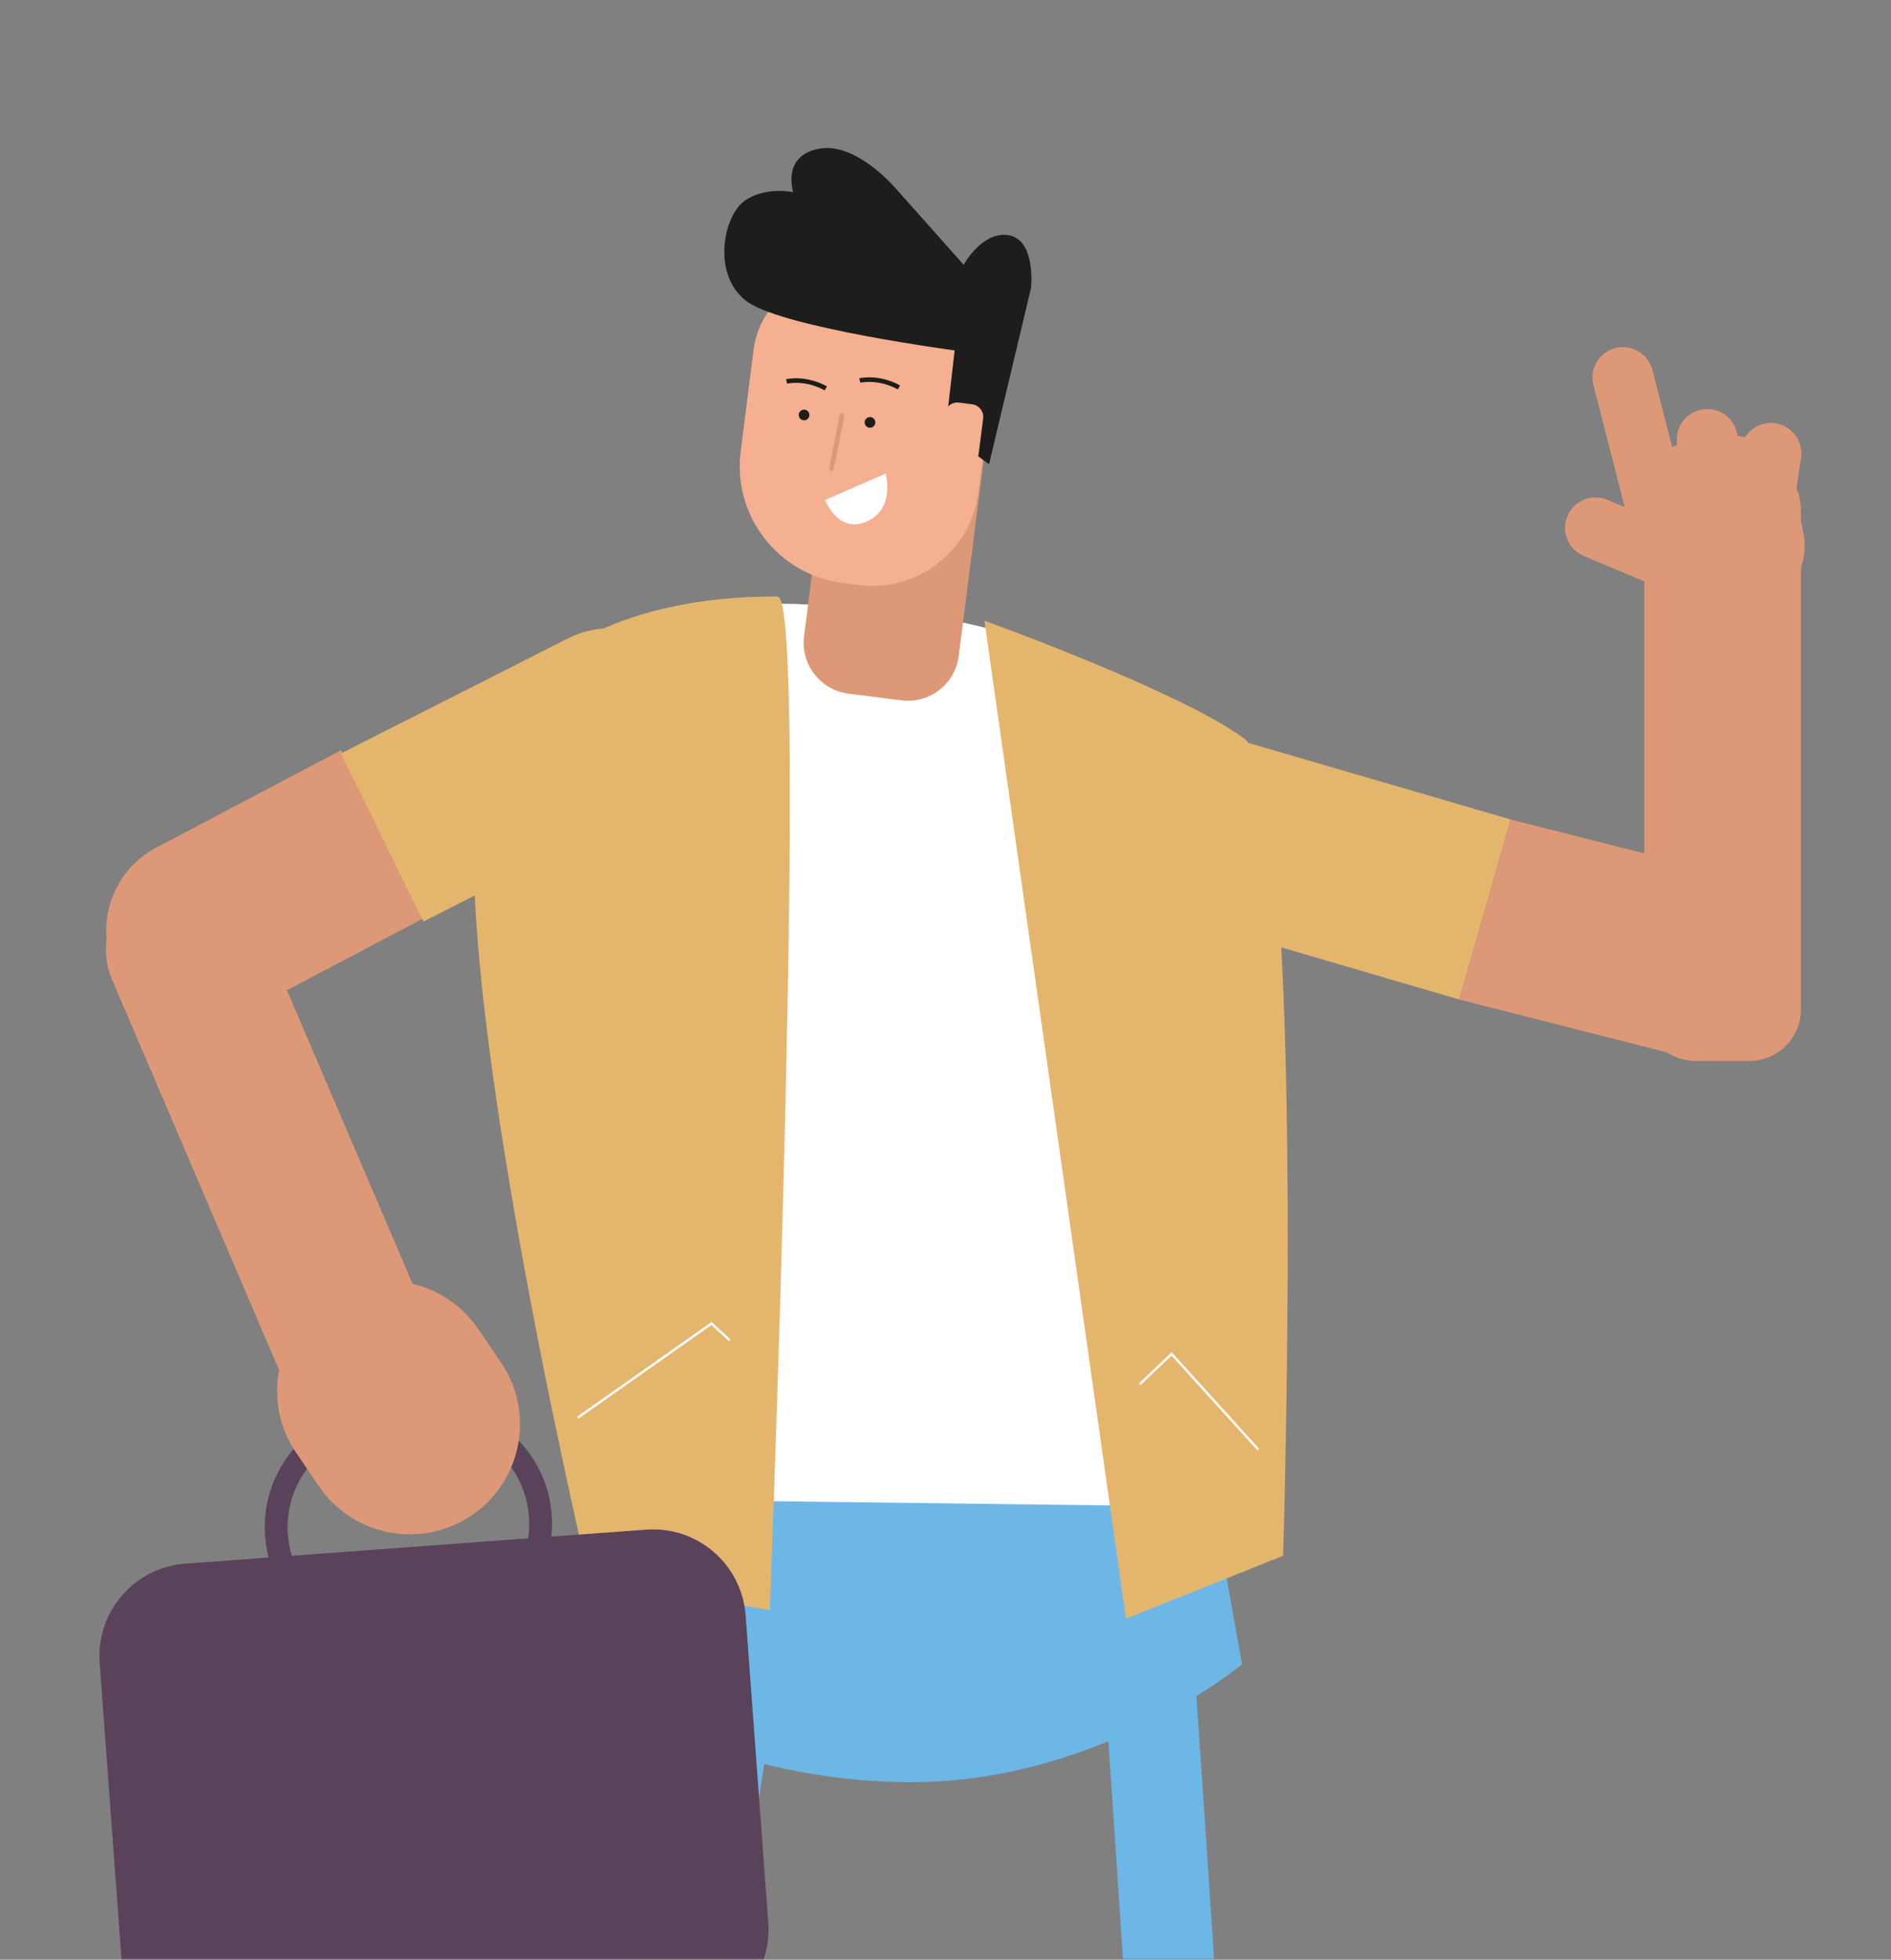 <svg width="414" height="429" viewBox="0 0 414 429" fill="none" xmlns="http://www.w3.org/2000/svg">
<rect x="0" y="0" width="414" height="429" fill="#808080" stroke="none"/>
<mask id="mask0_16_998" style="mask-type:luminance" maskUnits="userSpaceOnUse" x="0" y="0" width="414" height="429">
<path d="M413.838 0H0.419V429H413.838V0Z" fill="white"/>
</mask>
<g mask="url(#mask0_16_998)">
<path d="M132.544 371.227C132.544 371.227 158.351 390.141 199.647 390.141C240.943 390.141 271.921 364.342 271.921 364.342L263.318 316.175L137.714 309.291L132.544 371.204V371.227Z" fill="#6CB7E6"/>
<path d="M177.363 713.887C177.363 713.887 139.453 583.245 142.45 493.498C143.594 459.076 163.407 341.928 163.407 341.928" stroke="#6CB7E6" stroke-width="21.89" stroke-miterlimit="10"/>
<path d="M257.164 714.893C257.164 714.893 262.152 544.364 259.864 496.814C257.622 450.133 249.545 336.851 249.545 336.851" stroke="#6CB7E6" stroke-width="19.9" stroke-miterlimit="10"/>
<path d="M269.152 161.427C258.628 158.751 247.852 164.835 244.581 175.035C240.943 186.425 247.921 198.296 259.521 201.246L319.417 218.788C319.417 218.788 319.463 218.788 319.486 218.766L330.719 179.45C330.719 179.45 330.719 179.404 330.696 179.381L269.175 161.427H269.152Z" fill="#E4B66D"/>
<path d="M382.997 100.246H371.26C365.031 100.246 359.981 105.294 359.981 111.521V220.984C359.981 227.211 365.031 232.26 371.26 232.26H382.997C389.226 232.26 394.276 227.211 394.276 220.984V111.521C394.276 105.294 389.226 100.246 382.997 100.246Z" fill="#DC9877"/>
<path d="M373.457 190.245L330.765 179.404C330.765 179.404 330.719 179.404 330.696 179.427L319.463 218.743C319.463 218.743 319.463 218.788 319.486 218.811L363.802 230.087C374.326 232.763 385.102 226.679 388.374 216.478C392.011 205.088 385.033 193.218 373.434 190.268L373.457 190.245Z" fill="#DC9877"/>
<path d="M376.171 95.644L368.402 97.162C360.676 98.672 355.637 106.157 357.147 113.88L359.083 123.779C360.593 131.502 368.08 136.539 375.806 135.03L383.575 133.512C391.301 132.002 396.339 124.517 394.829 116.794L392.894 106.895C391.384 99.171 383.896 94.134 376.171 95.644Z" fill="#DC9877"/>
<path d="M343.172 112.959L343.163 112.98C341.736 116.367 343.326 120.27 346.714 121.697L365.48 129.598C368.869 131.025 372.773 129.435 374.2 126.048L374.209 126.027C375.636 122.639 374.046 118.736 370.657 117.309L351.892 109.408C348.503 107.981 344.599 109.571 343.172 112.959Z" fill="#DC9877"/>
<path d="M353.668 76.194L353.646 76.199C350.084 77.112 347.937 80.739 348.85 84.299L356.163 112.813C357.076 116.373 360.703 118.52 364.265 117.607L364.287 117.601C367.849 116.688 369.996 113.062 369.083 109.501L361.77 80.988C360.857 77.427 357.23 75.281 353.668 76.194Z" fill="#DC9877"/>
<path d="M372.12 89.757L372.098 89.762C368.536 90.675 366.389 94.302 367.303 97.862L370.513 110.38C371.426 113.94 375.054 116.087 378.615 115.174L378.638 115.168C382.199 114.255 384.346 110.629 383.433 107.068L380.223 94.551C379.31 90.99 375.682 88.844 372.12 89.757Z" fill="#DC9877"/>
<path d="M388.692 92.667L388.67 92.664C385.032 92.127 381.648 94.64 381.111 98.276L379.222 111.06C378.685 114.696 381.199 118.079 384.836 118.616L384.859 118.62C388.496 119.156 391.88 116.644 392.418 113.008L394.306 100.224C394.843 96.588 392.33 93.204 388.692 92.667Z" fill="#DC9877"/>
<path d="M135.975 328.228L273.614 329.944C273.614 329.944 252.977 152.781 230.602 142.466C208.226 132.151 170.385 132.151 170.385 132.151C170.385 132.151 148.01 130.436 139.407 194.064C130.805 257.716 135.975 328.228 135.975 328.228Z" fill="white"/>
<path d="M128.952 345.588L168.532 352.472C168.532 352.472 177.134 130.596 170.248 130.596C163.361 130.596 118.267 130.024 106.21 164.423C94.176 198.822 128.952 345.588 128.952 345.588Z" fill="#E4B66D"/>
<path d="M215.525 135.902L246.503 354.348L280.912 340.579C280.912 340.579 286.243 172.062 272.47 161.747C258.697 151.432 215.525 135.879 215.525 135.879V135.902Z" fill="#E4B66D"/>
<path d="M206.054 84.866L194.48 83.392C188.325 82.608 182.701 86.96 181.917 93.112L176.033 139.283C175.249 145.435 179.602 151.058 185.757 151.842L197.331 153.316C203.486 154.099 209.11 149.747 209.894 143.595L215.778 97.425C216.562 91.272 212.208 85.649 206.054 84.866Z" fill="#DC9877"/>
<path d="M185.538 60.64L201.448 62.666C211.502 63.946 218.608 73.151 217.33 83.18L214.191 107.819C212.557 120.638 200.816 129.702 188.016 128.072L184.475 127.621C170.359 125.823 160.358 112.906 162.156 98.794L164.995 76.515C166.276 66.464 175.484 59.359 185.515 60.637L185.538 60.64Z" fill="#F4B091"/>
<path d="M180.658 109.44L193.881 103.676C193.881 103.676 196.078 111.43 189.74 114.174C183.403 116.919 180.635 109.44 180.635 109.44H180.658Z" fill="white"/>
<path d="M176.036 92.012C176.68 92.012 177.203 91.49 177.203 90.846C177.203 90.201 176.68 89.679 176.036 89.679C175.392 89.679 174.869 90.201 174.869 90.846C174.869 91.49 175.392 92.012 176.036 92.012Z" fill="#1D1D1B"/>
<path d="M190.473 93.636C191.117 93.636 191.639 93.114 191.639 92.469C191.639 91.825 191.117 91.303 190.473 91.303C189.828 91.303 189.306 91.825 189.306 92.469C189.306 93.114 189.828 93.636 190.473 93.636Z" fill="#1D1D1B"/>
<path d="M163.933 66.259C172.215 71.794 209.004 76.711 209.004 76.711L206.945 94.619L216.531 101.618L225.729 63.034C225.729 63.034 226.827 52.696 220.993 51.529C215.159 50.363 210.972 57.956 210.972 57.956L196.375 41.557C196.375 41.557 187.658 31.037 179.353 32.546C171.048 34.056 173.657 42.084 173.657 42.084C173.657 42.084 167.914 40.757 163.247 43.799C158.214 47.069 155.651 60.747 163.933 66.281V66.259Z" fill="#1D1D1B"/>
<path d="M212.827 88.504L209.944 88.137C208.415 87.942 207.018 89.023 206.823 90.552L205.84 98.266C205.645 99.795 206.727 101.192 208.256 101.387L211.138 101.754C212.667 101.948 214.065 100.867 214.26 99.338L215.243 91.624C215.438 90.096 214.356 88.699 212.827 88.504Z" fill="#F4B091"/>
<path d="M188.23 83.298C188.23 83.298 192.211 82.314 196.81 84.807" stroke="#1D1D1B" stroke-miterlimit="10"/>
<path d="M172.215 83.504C172.215 83.504 176.196 82.52 180.795 85.013" stroke="#1D1D1B" stroke-miterlimit="10"/>
<path d="M249.523 303.024L256.501 296.391L275.467 317.319" stroke="white" stroke-width="0.51" stroke-miterlimit="10"/>
<path d="M126.504 310.343L155.765 289.736L159.746 293.395" stroke="white" stroke-width="0.51" stroke-miterlimit="10"/>
<path d="M184.341 90.96L182.03 102.601" stroke="#DC9877" stroke-width="1.03" stroke-miterlimit="10" stroke-linecap="round"/>
<path d="M141.481 334.857L40.586 342.3C29.396 343.125 20.994 352.863 21.819 364.049L26.783 431.291C27.608 442.478 37.349 450.877 48.539 450.051L149.434 442.609C160.624 441.784 169.026 432.046 168.2 420.86L163.237 353.618C162.412 342.431 152.671 334.032 141.481 334.857Z" fill="#5A425B"/>
<path d="M92.843 309.844L82.484 310.608C69.391 311.574 59.561 322.968 60.527 336.056L60.529 336.079C61.495 349.168 72.892 358.995 85.984 358.029L96.343 357.265C109.436 356.299 119.267 344.906 118.3 331.818L118.299 331.795C117.333 318.706 105.936 308.879 92.843 309.844Z" stroke="#5A425B" stroke-width="5" stroke-miterlimit="10"/>
<path d="M63.025 304.413C66.752 313.123 76.832 317.165 85.539 313.442C94.246 309.718 98.283 299.639 94.556 290.929L56.116 201.096C52.389 192.386 42.308 188.343 33.601 192.067C24.894 195.79 20.857 205.87 24.584 214.58L63.025 304.413Z" fill="#DC9877"/>
<path d="M53.726 221.579L92.689 201.04C92.689 201.04 92.712 200.994 92.689 200.972L74.683 164.263C74.683 164.263 74.638 164.24 74.615 164.263L34.165 185.579C24.556 190.634 20.644 202.367 25.059 212.133C29.978 223.02 43.133 227.159 53.703 221.579H53.726Z" fill="#DC9877"/>
<path d="M143.411 175.996C153.02 170.941 156.932 159.208 152.517 149.442C147.598 138.555 134.443 134.416 123.873 139.996L74.683 164.926C74.683 164.926 74.66 164.972 74.683 164.995L92.689 201.703C92.689 201.703 92.735 201.726 92.757 201.703L143.434 175.996H143.411Z" fill="#E4B66D"/>
<path d="M103.282 331.715L103.301 331.702C114.303 324.222 117.156 309.242 109.674 298.244L104.707 290.944C97.225 279.945 82.24 277.093 71.238 284.573L71.219 284.586C60.217 292.066 57.364 307.046 64.847 318.045L69.813 325.345C77.296 336.343 92.28 339.195 103.282 331.715Z" fill="#DC9877"/>
</g>
</svg>
